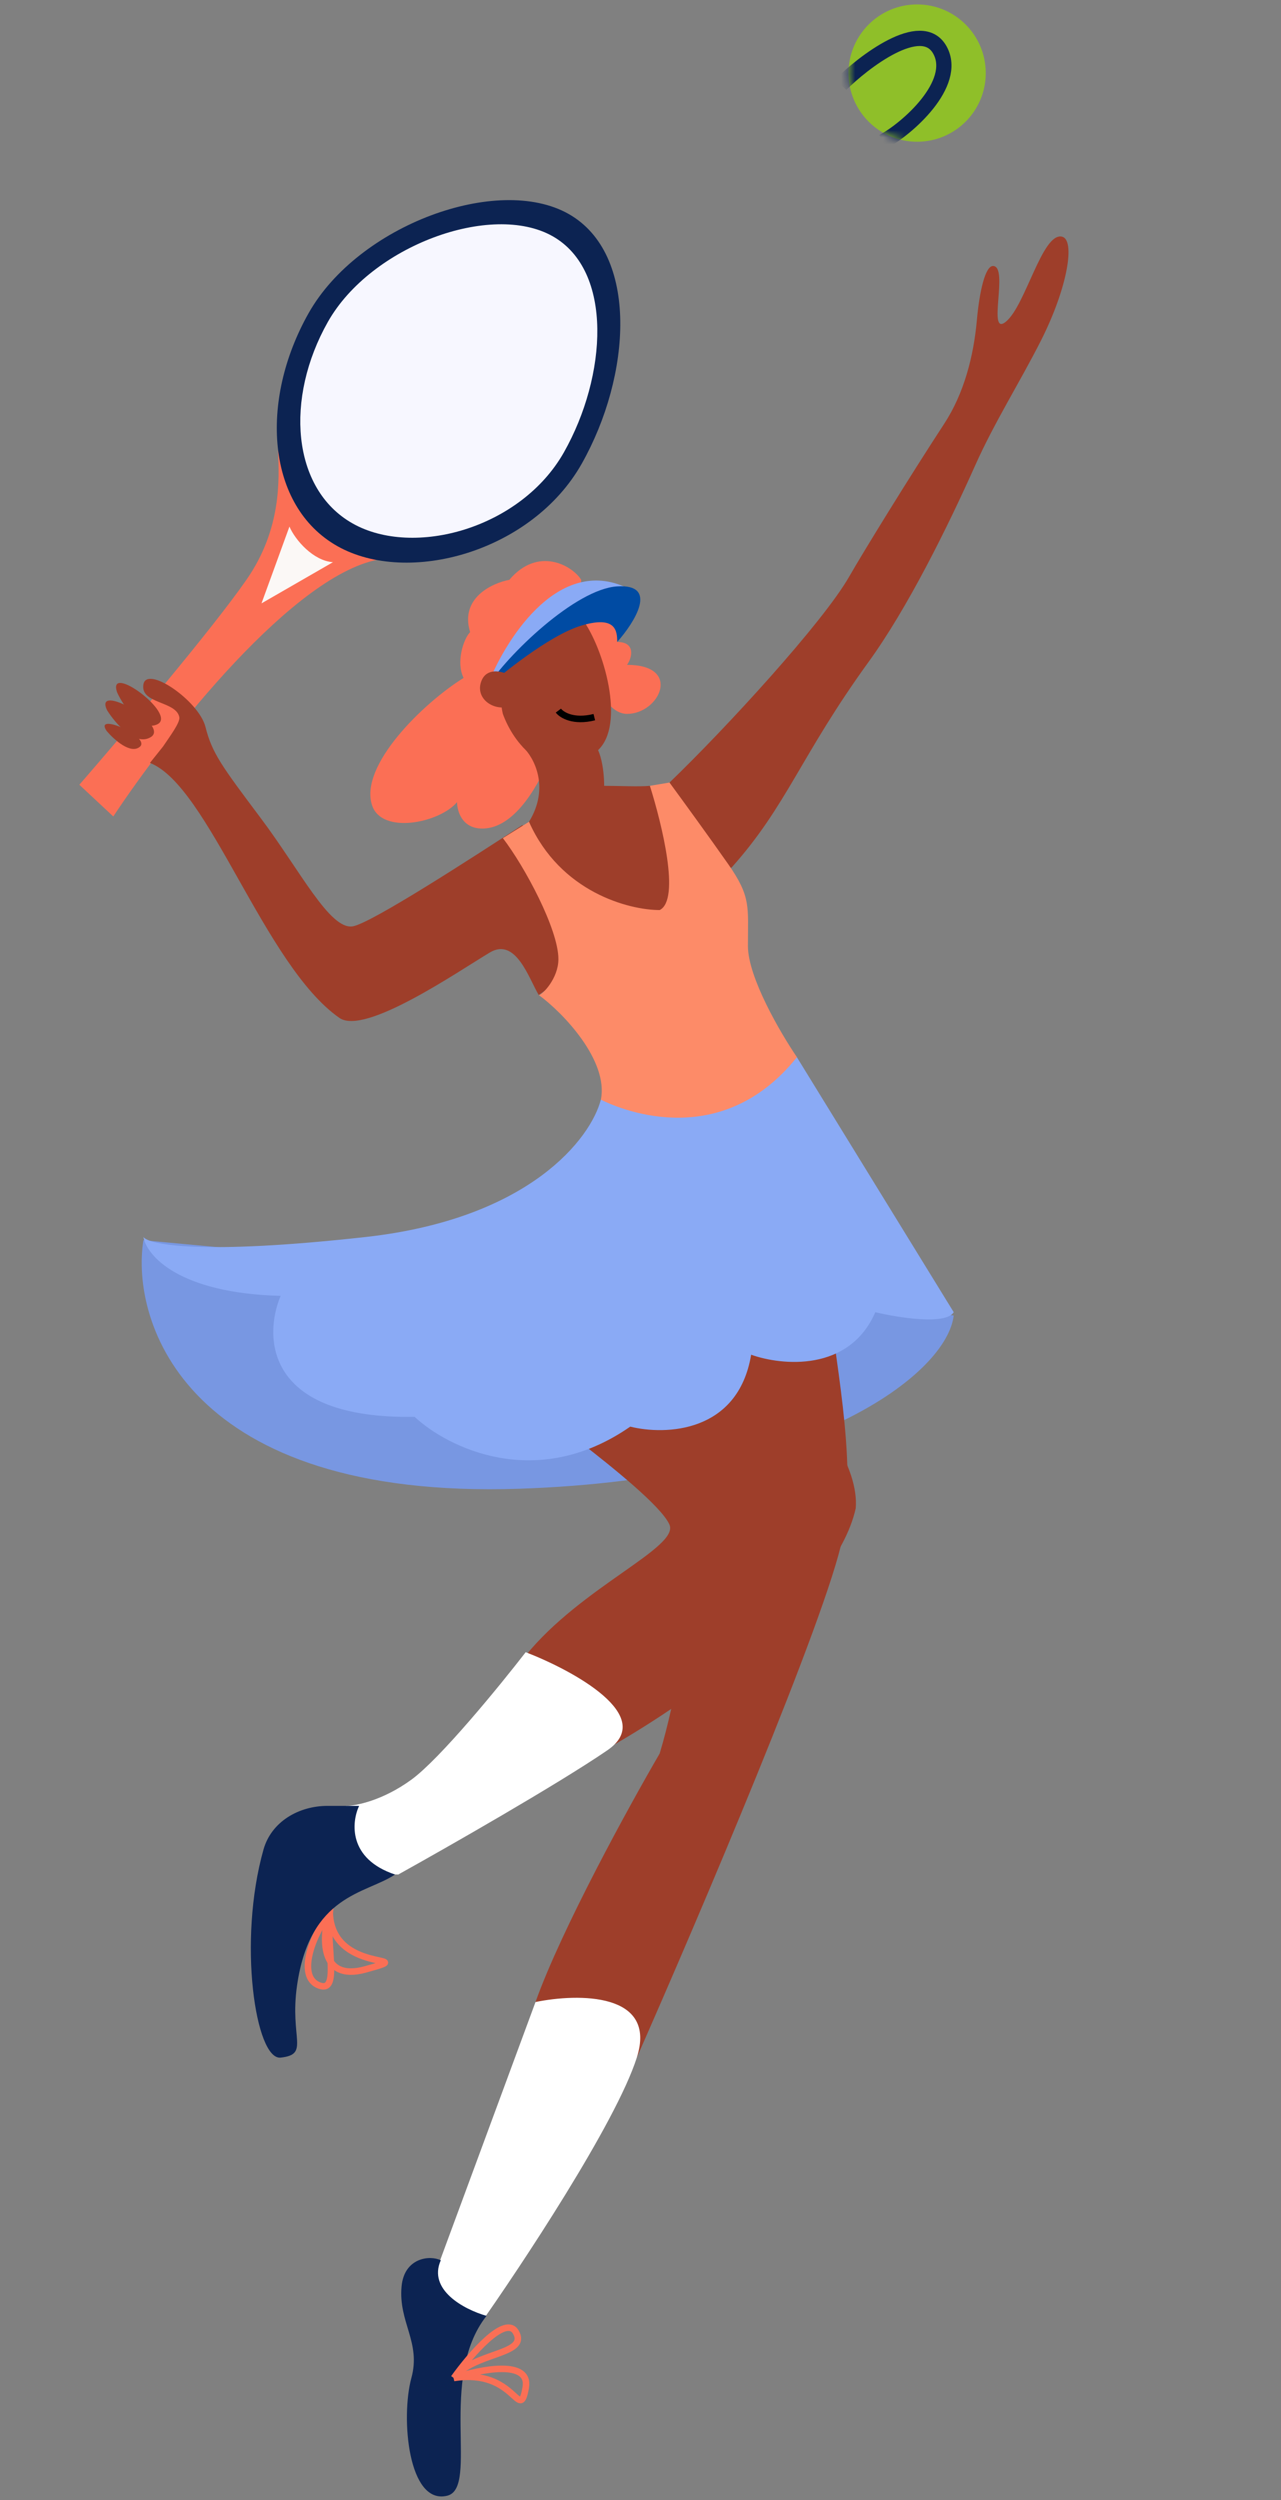 <svg width="182" height="355" viewBox="0 0 182 355" fill="none" xmlns="http://www.w3.org/2000/svg">
<rect x="0" y="0" width="182" height="355" fill="#808080" stroke="none"/>
<path d="M46.843 271.27C45.76 274.829 45.264 281.482 51.949 279.625C60.305 277.304 46.843 280.554 46.843 271.27Z" stroke="#FB6F55" stroke-width="0.928"/>
<path d="M35.045 82.278C39.977 75.158 39.691 68.161 39.5 63.962C42.137 73.438 49.708 78.586 54.31 79.352C41.911 81.146 23.668 104.484 16.096 115.929L11.273 111.427C17.142 104.677 30.113 89.399 35.045 82.278Z" fill="#FB6F55"/>
<path d="M47.306 79.824C44.527 79.642 41.929 76.68 41.124 74.767L37.154 85.672L47.306 79.824Z" fill="#FBF8F6"/>
<path d="M47.919 77.537C37.875 71.86 36.791 56.947 43.856 44.448C50.921 31.95 70.735 24.698 80.779 30.375C90.822 36.053 89.709 53.354 82.644 65.853C75.579 78.351 57.962 83.215 47.919 77.537Z" fill="#0C2352"/>
<path d="M50.095 74.322C41.41 69.413 40.472 56.517 46.582 45.709C52.691 34.902 69.825 28.63 78.51 33.54C87.195 38.449 86.233 53.411 80.123 64.219C74.013 75.026 58.78 79.232 50.095 74.322Z" fill="#F7F7FF"/>
<path d="M73.758 211.386C26.619 212.957 18.516 187.866 20.373 176.105L135.498 186.782C134.57 194.984 115.537 209.993 73.758 211.386Z" fill="#7897E2"/>
<path d="M95.117 216.49C94.003 213.891 86.761 208.134 82.583 204.885L105.33 189.102C117.214 200.243 122.042 208.599 121.577 214.169C118.606 227.539 96.51 242.641 85.833 248.521C78.405 244.065 75.31 237.69 74.691 235.059C82.583 225.311 96.51 219.74 95.117 216.49Z" fill="#9E3E2A"/>
<path d="M93.722 248.987C98.55 233.018 100.376 205.505 100.686 193.745L117.862 184.461C118.171 191.115 121.947 207.208 119.718 218.349C117.49 229.49 99.293 272.198 90.473 292.159C83.417 291.417 77.939 286.589 76.082 284.268C79.796 273.869 89.39 256.415 93.722 248.987Z" fill="#9E3E2A"/>
<path d="M60.301 326.974L76.084 284.266C82.119 283.028 93.446 282.873 90.475 292.158C87.504 301.442 74.073 321.713 67.728 330.688L60.301 326.974Z" fill="white"/>
<path d="M58.443 252.698C62.528 249.727 70.977 239.391 74.69 234.594C81.499 237.224 93.352 243.692 86.296 248.52C79.239 253.348 63.549 262.292 56.586 266.161C48.416 266.161 48.23 259.661 49.158 256.412C50.551 256.412 54.358 255.669 58.443 252.698Z" fill="white"/>
<path d="M46.841 271.734C44.829 273.901 41.821 280.738 45.449 281.947C48.235 282.876 46.377 276.686 46.841 271.734Z" stroke="#FB6F55" stroke-width="0.928"/>
<path d="M51.942 175.641C75.338 173.042 83.973 161.56 85.365 156.144C101.334 157.63 110.588 152.585 113.218 150.109L135.501 186.318C134.387 188.175 127.609 187.092 124.36 186.318C120.646 194.86 111.052 193.901 106.719 192.353C104.863 203.494 94.495 203.804 89.543 202.566C76.174 211.85 63.547 205.506 58.905 201.173C37.737 201.545 37.396 189.877 39.872 183.997C25.389 183.626 20.839 178.272 20.375 175.641C21.149 176.724 28.545 178.241 51.942 175.641Z" fill="#8AAAF5"/>
<path d="M56.126 266.163C49.441 263.934 49.936 258.735 51.02 256.414H46.549C42.442 256.414 38.557 258.655 37.439 262.608C33.752 275.644 36.306 292.556 39.878 292.159C44.056 291.695 41.13 289.427 42.199 281.946C44.056 268.948 51.948 268.948 56.126 266.163Z" fill="#0C2352"/>
<path d="M25.48 101.827C25.63 102.575 24.087 104.613 23.159 106.005L21.302 108.326C29.658 111.576 37.55 137.108 48.227 144.535C51.842 147.05 64.938 138.036 69.581 135.251C73.294 133.023 75.151 138.965 76.544 141.286L84.9 135.251L74.223 117.146L73.968 117.312C67.623 121.437 52.648 131.171 50.083 131.537C46.834 132.001 42.656 123.646 37.085 116.218C31.515 108.791 30.122 106.934 29.194 103.22C28.265 99.506 20.838 94.4 20.374 97.185C19.91 99.971 25.016 99.506 25.48 101.827Z" fill="#9E3E2A"/>
<path d="M57.054 324.652C57.425 320.567 61.077 320.164 62.625 320.938C60.768 325.116 65.874 327.901 69.124 328.83C62.16 337.65 68.11 353.222 63.553 354.362C57.983 355.754 56.916 343.262 58.447 337.65C59.839 332.544 56.589 329.758 57.054 324.652Z" fill="#0C2352"/>
<path d="M64.477 337.651C66.798 334.401 71.811 328.552 73.297 331.152C75.154 334.401 67.262 333.937 64.477 337.651Z" stroke="#FB6F55" stroke-width="0.928"/>
<path d="M64.477 337.651C68.19 336.414 75.432 334.959 74.689 339.044C73.761 344.15 73.297 336.259 64.477 337.651Z" stroke="#FB6F55" stroke-width="0.928"/>
<path d="M15.231 100.876C16.384 102.71 19.239 106.033 21.44 104.65C24.192 102.921 13.154 96.698 15.231 100.876Z" fill="#9E3E2A"/>
<path d="M15.163 103.802C16.185 105.009 18.558 107.145 19.871 106.032C21.513 104.641 13.207 101.018 15.163 103.802Z" fill="#9E3E2A"/>
<path d="M16.65 98.334C17.566 100.297 19.988 103.949 22.343 102.849C25.288 101.475 15.108 93.931 16.65 98.334Z" fill="#9E3E2A"/>
<path d="M72.364 82.33C76.449 77.502 81.339 80.318 82.577 82.33C82.268 88.984 79.885 103.22 78.399 106.933C76.542 111.575 73.293 117.146 69.115 117.61C65.772 117.982 64.937 115.289 64.937 113.897C62.461 116.837 54.26 118.539 52.867 114.361C50.987 108.721 60.14 99.815 65.865 96.256C64.751 94.028 65.865 90.686 66.794 89.757C65.308 84.929 69.888 82.794 72.364 82.33Z" fill="#FB6F55"/>
<path d="M120.653 81.868C116.939 88.367 103.168 103.377 95.121 111.114C95.121 123.741 101.001 124.267 103.941 123.183C111.833 114.363 113.69 107.4 123.438 93.938C128.942 86.338 134.615 74.9 138.565 66.053C141.28 59.972 144.886 54.302 147.894 48.361C151.693 40.858 152.848 33.926 150.827 33.59C148.042 33.125 145.721 43.338 142.935 45.659C140.15 47.98 143.4 37.768 141.079 37.768C139.981 37.768 139.154 41.387 138.789 45.465C138.328 50.608 136.964 55.869 134.137 60.189C129.337 67.522 122.644 78.383 120.653 81.868Z" fill="#9E3E2A"/>
<path d="M89.085 101.365C85.371 101.365 83.205 93.628 82.586 89.76C82.586 86.046 85.835 86.974 87.692 86.974C89.178 86.974 88.156 89.76 87.692 91.152C90.292 91.152 89.859 93.319 89.085 94.402C96.977 94.402 93.727 101.365 89.085 101.365Z" fill="#FB6F55"/>
<circle cx="130.303" cy="10.377" r="9.749" fill="#8FBF29"/>
<mask id="mask0_15766_97" style="mask-type:alpha" maskUnits="userSpaceOnUse" x="120" y="0" width="21" height="21">
<circle cx="130.303" cy="10.377" r="9.749" fill="#8FBF29"/>
</mask>
<g mask="url(#mask0_15766_97)">
<path d="M119.473 12.004C122.542 8.935 130.954 2.364 133.554 7.13C136.154 11.896 128.86 18.323 125.43 20.128" stroke="#0C2352" stroke-width="2.166"/>
</g>
<path d="M84.442 106.936C77.386 111.764 72.836 105.234 71.444 101.365C71.289 100.746 70.98 98.859 70.979 96.259C70.806 91.726 78.644 89.264 83.049 88.367C85.989 92.7 89.084 103.76 84.442 106.936Z" fill="#9E3E2A"/>
<path d="M69.121 97.651C71.597 91.152 78.963 79.175 88.618 83.26C80.425 88.254 75.701 90.913 69.121 97.651Z" fill="#8AAAF5"/>
<path d="M75.159 116.684C78.13 111.856 75.933 107.554 74.231 106.007C77.635 105.233 82.021 104.408 83.051 104.614C85.372 105.078 85.836 109.411 85.836 111.577C87.693 111.577 90.942 111.732 92.335 111.577C98.06 117.148 106.54 128.568 94.656 131.539C82.772 134.51 76.706 122.873 75.159 116.684Z" fill="#9E3E2A"/>
<path d="M87.69 83.26C81.748 83.632 72.061 93.009 69.121 97.651C70.823 96.104 77.941 90.223 82.583 88.831C87.525 87.348 87.69 89.605 87.69 91.152C90.166 88.367 93.632 82.889 87.69 83.26Z" fill="#004BA3"/>
<path d="M79.332 100.898C79.796 101.517 81.467 102.57 84.438 101.827" stroke="black" stroke-width="0.928"/>
<path d="M79.337 136.181C79.337 131.947 74.54 123.028 71.445 119.005L75.159 116.684C79.615 126.711 89.395 129.218 93.728 129.218C96.699 127.732 94.037 116.993 92.335 111.577L95.12 111.113C96.823 113.434 100.877 119.005 103.476 122.719C106.726 127.361 106.262 128.754 106.262 134.324C106.262 138.781 110.904 146.703 113.225 150.108C102.084 164.034 87.229 157.071 85.372 156.142C86.486 150.572 79.956 143.763 76.552 141.287C77.016 141.287 79.337 138.966 79.337 136.181Z" fill="#FD8B68"/>
<path d="M68.405 96.672C69.148 94.815 71.19 95.279 72.119 95.743V100.386C69.798 100.85 67.477 98.993 68.405 96.672Z" fill="#9E3E2A"/>
</svg>
